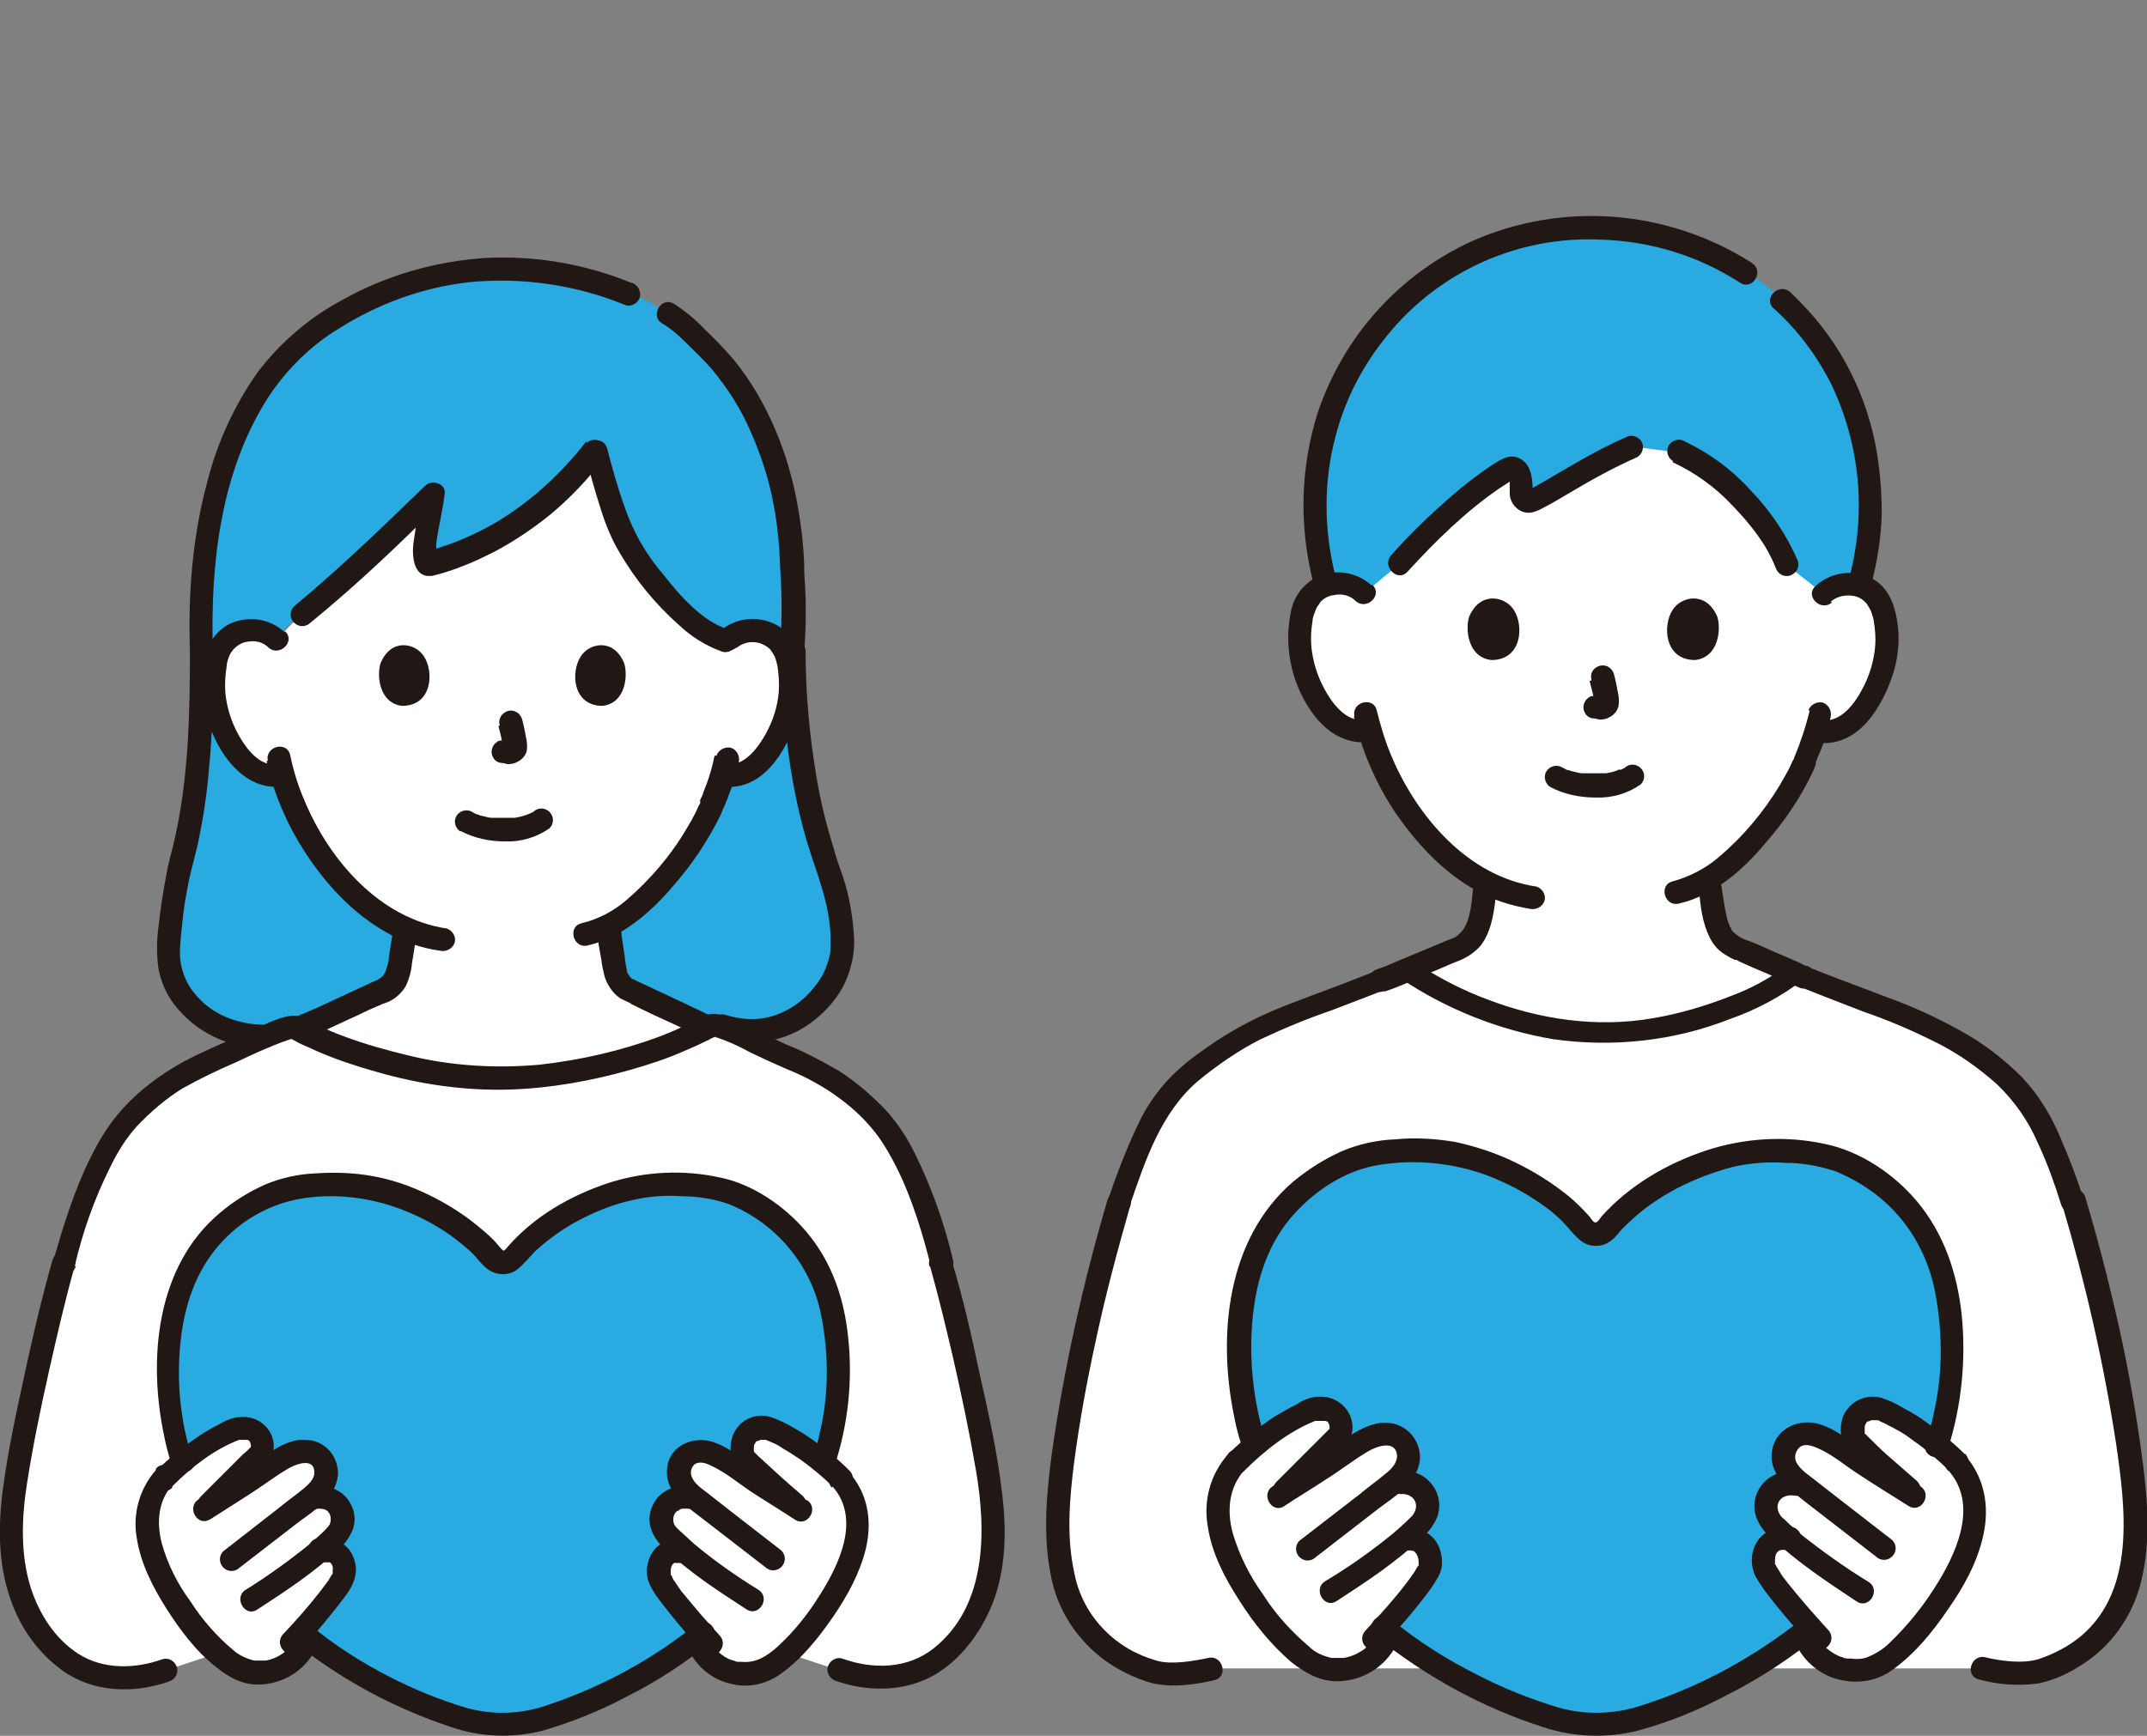 <?xml version="1.0" encoding="UTF-8"?><svg id="_レイヤー_2" xmlns="http://www.w3.org/2000/svg" viewBox="0 0 327.8 265.1"><rect x="0" y="0" width="327.8" height="265.1" fill="#808080" stroke="none"/><defs><style>.cls-1{fill:#fff;}.cls-2{fill:none;}.cls-3{fill:#211715;}.cls-4{fill:#29abe2;}</style></defs><g id="_レイヤー_15"><path class="cls-1" d="m58.4,82.8c2.7-2.5,5.3-5.1,7.9-7.6-.4,3.6-2.7,11.3-.3,10.6,10.2-2.9,18.4-8.9,24.9-17.3,1.3,4.9,3.1,10.9,4.6,13.9,2.3,4.3,9.7,14,15.6,15.5,1.1-1,2.5-1.6,4-1.5,1.8,0,3.6.9,4.5,2.5,1.5,2.6,1.5,7.5.4,10.5-.7,2.1-1.9,5.4-4.8,7.8-1.3,1.1-2.9,1.5-4.6,1.3h-.4c-.4,1.4-1,2.8-1.6,4.2-1.2,3.2-7.6,14.2-15.7,18.6.1,1.6.3,3.1.6,4.7.4,2.4.3,4.6,3.7,5.8.2,0,9.8,4.7,10.2,4.8l.7.3c-7.4,4.2-21.3,7.9-31.9,7.8-11,0-22.7-3.4-30.6-7.4l.5-.2c.7-.2,11.4-5.2,11.6-5.3,3.4-1.2,3.2-3.4,3.7-5.8.2-1.4.4-2.7.5-4.1-4-1.8-7.6-4.7-11-8.8-3.6-4.3-6.2-9.3-7.8-14.7-1.8.4-3.6,0-5-1.2-2.9-2.3-4.1-5.6-4.8-7.8-1-3-1.1-7.9.4-10.5.9-1.6,2.6-2.6,4.5-2.5,1.4,0,2.8.4,3.9,1.4l4.1-4.2c3.9-3.2,8.1-6.9,12.2-10.8Z"/><path class="cls-1" d="m128.1,255.1c3.9,1.4,8.4,1.4,10.9.5,6.7-2.2,11-9.1,12.2-16.1,1.2-7-.2-14.1-1.6-21-2-9.9-4.1-19.3-5.9-25.5-1.6-6.4-5.2-17.1-9.7-22-3.3-3.6-7.4-6.5-11.9-8.5-4.7-1.9-12.9-6.3-13.7-5.8-7.3,4.2-21.4,8-32.2,8-11.3,0-23.2-3.6-31.2-7.7-1.5-.3-8.6,3.4-13.7,5.5-4.5,2-8.5,4.9-11.9,8.5-4.6,4.9-8.1,15.7-9.7,22-1.8,6.2-3.9,15.6-5.9,25.5-1.4,6.9-2.8,14.1-1.6,21,1.2,7,5.5,13.9,12.2,16.1,2.5.8,7,.9,10.9-.5l21.4-7.1h59.9l21.5,7.1Z"/><path class="cls-1" d="m121.4,229.7c-1.9-1.7-5-4.3-7.5-6.8-.7-.7-.8-2.5,0-3.8.8-1.2,2.8-1.2,3.6-.9,4.1,1.8,7.7,4.4,10.9,7.6,5.5,6.1,1.4,14.7-3.7,21.6-2.6,3.5-6.5,7.9-10,8.2-3.5.3-6.9-1.7-8.2-5v-1.9c-2.1-2.5-5-5.9-5.8-7.6-.4-1.1-.2-2.3.5-3.3.9-1.2,2.2-1.1,3.2-.9-.9-.8-1.8-1.6-2.6-2.5-.7-.9-1-2-.8-3.1.2-.8.7-1.5,1.4-2,1.1-.7,2.4-.8,3.6-.4h-.1c-1.3-1.1-2.3-2.3-2.4-3.9,0-1.8,1.4-3.3,3.2-3.3.1,0,.3,0,.4,0,1.9.2,3.8,1.6,5.4,2.7,2.1,1.5,6.7,4.3,9.7,6.2l-.9-.9Z"/><path class="cls-1" d="m39.8,221.7c.4-.9.2-1.9-.4-2.7-.8-1.2-2.8-1.2-3.6-.9-4.1,1.8-7.7,4.4-10.9,7.6-5.5,6.1-1.4,14.7,3.7,21.6,2.6,3.5,6.5,7.9,10,8.2,3.5.3,6.9-1.7,8.2-5v-1.9c2.1-2.5,5-5.9,5.8-7.6.4-1.1.2-2.3-.5-3.3-.9-1.2-2.2-1.1-3.2-.9.9-.8,1.8-1.6,2.6-2.5.7-.9,1-2,.8-3.1-.2-.8-.7-1.5-1.4-2-1.1-.7-2.4-.8-3.6-.4h.1c1.3-1.1,2.3-2.3,2.4-3.9,0-1.8-1.4-3.3-3.2-3.3-.1,0-.3,0-.4,0-1.9.2-3.8,1.6-5.4,2.7-2.1,1.5-6.7,4.3-9.7,6.2l.9-.9c1.7-1.7,5-5,7.6-7.6.1-.1.2-.2.2-.4Z"/><path class="cls-4" d="m106.6,248.7c-2.2-2.5-5.1-5.9-5.9-7.6-.4-1.1-.2-2.3.5-3.3.9-1.2,2.2-1.1,3.2-.9-.9-.8-1.8-1.6-2.6-2.5-.7-.9-1-2-.8-3.1.2-.8.7-1.5,1.4-2,1.1-.7,2.4-.8,3.6-.4h-.1c-1.3-1.1-2.3-2.3-2.4-3.9,0-1.8,1.4-3.3,3.2-3.3.1,0,.3,0,.4,0,1.9.2,3.8,1.6,5.4,2.7,2.1,1.5,6.7,4.3,9.7,6.2l-.9-.9c-1.9-1.7-5-4.3-7.5-6.8-.7-.7-.8-2.5,0-3.8.8-1.2,2.8-1.2,3.6-.9,3,1.3,5.7,3,8.2,5.1,2.5-7.9,2.8-16.2.9-24.3-2.1-8-7.6-13.6-14.6-16.6-4-1.7-11.8-2-16.6-.7-7.1,1.9-13.1,5.5-17.2,10.4-.7.8-2,1-2.8.3,0,0-.2-.2-.3-.3-4.1-4.9-10.1-8.5-17.2-10.4-4.8-1.3-12.6-1-16.6.7-7,3-12.5,8.6-14.6,16.6-1.9,8-1.6,16.4.9,24.3,2.5-2.1,5.2-3.8,8.2-5.1.8-.3,2.8-.3,3.6.9.6.8.7,1.8.4,2.7,0,.1-.1.3-.2.4-2.6,2.6-5.9,5.9-7.6,7.6l-.9.9c2.9-1.9,7.5-4.7,9.7-6.2,1.6-1.1,3.5-2.5,5.4-2.7,1.8-.2,3.4,1,3.6,2.8,0,.1,0,.3,0,.4,0,1.6-1.1,2.8-2.4,3.8h-.1c1.2-.3,2.5-.2,3.6.5.7.5,1.2,1.2,1.4,2,.2,1.1,0,2.2-.8,3.1-.9.9-1.7,1.7-2.6,2.5,1-.1,2.3-.2,3.2.9.7,1,.9,2.2.5,3.3-.8,1.7-3.6,5.1-5.9,7.6v1.3c6.9,5.3,14.6,9.5,22.9,12.1,4.6,1.6,9.5,1.6,14.1,0,8.3-2.7,16-6.8,22.8-12.2,0-.3,0-.8,0-1.3Z"/><path class="cls-4" d="m40.4,158.2h.3c2-.9,3.6-1.4,4.2-1.3.2,0,.4.2.5.3l.5-.2c.7-.2,11.4-5.2,11.6-5.3,3.4-1.2,3.2-3.4,3.7-5.8.2-1.4.4-2.7.5-4.1-4-1.8-7.6-4.7-11-8.8-3.6-4.3-6.2-9.3-7.8-14.7-1.8.4-3.6,0-5-1.2-2.9-2.3-4.1-5.6-4.8-7.8-1-3-1.1-7.9.4-10.5.9-1.6,2.6-2.6,4.5-2.5,1.4,0,2.8.4,3.9,1.4l4.1-4.2c3.9-3.2,8.1-6.9,12.2-10.8,2.7-2.5,5.3-5.1,7.9-7.6-.4,3.6-2.7,11.3-.3,10.6,10.2-2.9,18.4-8.9,24.9-17.3,1.3,4.9,3.1,10.9,4.6,13.9,2.3,4.3,9.7,14,15.6,15.5,1.1-1,2.5-1.6,4-1.5,1.8,0,3.6.9,4.5,2.5,1.5,2.6,1.5,7.5.4,10.5-.7,2.1-1.9,5.4-4.8,7.8-1.3,1.1-2.9,1.5-4.6,1.3h-.4c-.4,1.4-1,2.8-1.6,4.2-1.2,3.2-7.6,14.2-15.7,18.6.1,1.6.3,3.1.6,4.7.4,2.4.3,4.6,3.7,5.8.2,0,9.8,4.7,10.2,4.8h.3c0,.1.9,0,.9,0,0,0,.1,0,.2,0h1.6c9.8,3.5,18.3-5.4,18.2-12.2,0-3.9-.7-7.8-2.1-11.5-1.7-5-5.1-15.3-5.4-33.6.5-5.5,0-13.5-.2-16.6-.8-10.7-5.5-22.6-12.4-29.2-2.7-2.6-3.7-4-6.3-5.5l-3.3-2-2.8-1.1c-6.3-2.6-13.1-3.9-19.9-3.8-13.7,0-25.9,7.1-31.3,12.3-9,8.6-14.7,24.3-14,46h0c0,14.7-1.2,25.3-2.9,31.3-1.3,5-2,10.1-2.2,15.2,0,6.1,5.8,12.7,14.7,12.5Z"/><path class="cls-3" d="m8,192.5c-1.4,4.9-2.6,9.9-3.7,14.9-1.3,6-2.7,12.1-3.6,18.2-.9,5.8-1.2,12,.6,17.7,1.4,4.7,4.2,8.9,8.2,11.8,4.7,3.4,10.9,3.6,16.3,1.7.9-.3,1.5-1.2,1.2-2.2-.3-.9-1.2-1.5-2.2-1.2-4.2,1.5-9,1.6-12.8-.8-3.6-2.3-6-6.1-7.3-10.1-1.6-5.1-1.4-10.6-.6-15.8.9-5.8,2.1-11.6,3.4-17.4,1.2-5.3,2.4-10.6,3.9-15.9.6-2.2-2.8-3.1-3.4-.9h0Z"/><path class="cls-3" d="m142,193.4c1.3,4.6,2.4,9.2,3.5,13.9,1.3,5.7,2.5,11.4,3.5,17.2,1.6,9.3,1.7,20.7-6.4,27.2-4,3.2-9.3,3.3-14,1.6-.9-.3-1.9.3-2.2,1.2-.3.9.3,1.9,1.2,2.2,4.8,1.7,10.4,1.7,14.9-.8,4.2-2.4,7.2-6.5,9-10.9,2.1-5.3,2.2-11.3,1.5-16.9-.7-6.2-2.1-12.4-3.5-18.6-1.2-5.7-2.5-11.4-4.2-17-.6-2.2-4-1.2-3.4.9Z"/><path class="cls-3" d="m11.4,193.4c1.2-5.2,3-10.3,5.4-15.1,1.1-2.3,2.4-4.4,4.1-6.3,2.1-2.2,4.4-4.2,7-5.8,2.7-1.5,5.4-2.8,8.2-4,2.3-1.1,4.7-2.2,7.1-3.1.4-.1.8-.3,1.2-.4,0,0,.2,0,.3,0,.2,0,0,.1-.1,0,0,0,.1,0,.2,0,.3,0-.4-.1-.4-.1,0,.1.8.4.9.5.3.2.6.3,1,.5.7.3,1.4.6,2,.9,3,1.3,6,2.3,9.2,3.2,6.6,1.9,13.4,2.9,20.3,2.7,6.2-.2,12.4-1.3,18.4-3,2.8-.8,5.6-1.7,8.3-2.9,1.2-.5,2.3-1,3.5-1.6.3-.1.5-.3.8-.4.2-.1,1-.4.2-.2,0,0-.5,0-.3,0,.2,0,0,0,0,0,0,0-.3,0,0,0,0,0,.2,0,.3,0,1.9.6,3.7,1.4,5.5,2.4,2.3,1.1,4.7,2.2,7.1,3.2,5.1,2.3,10.1,5.9,13.2,10.7,3,4.7,4.9,10,6.4,15.3.3,1.1.6,2.2.9,3.4.6,2.2,4,1.3,3.4-.9-1.3-5.5-3.2-10.9-5.7-16-1.2-2.5-2.7-4.8-4.5-6.8-2.2-2.3-4.6-4.4-7.3-6.1-2.6-1.5-5.2-2.9-8-4-2.4-1.1-4.7-2.3-7.1-3.3-1.5-.7-3.6-1.9-5.2-1.1-2.3,1.2-4.6,2.3-7,3.2-5.9,2.2-12.1,3.6-18.3,4.3-6.7.6-13.5.2-20-1.4-3.3-.8-6.6-1.7-9.8-2.9-1.4-.5-2.8-1.1-4.2-1.8-1.1-.5-2.3-1.4-3.5-1.4-2.2.1-4.5,1.4-6.5,2.3-2.8,1.2-5.6,2.4-8.3,3.7-5.5,2.6-10.8,6.6-14.1,11.8-3.1,4.9-5.1,10.5-6.8,16-.3,1.2-.7,2.3-1,3.5-.6,2.2,2.8,3.1,3.4.9h0Z"/><path class="cls-3" d="m46.5,158.7c1-.4,2-.9,3-1.3,1.6-.7,3.2-1.5,4.8-2.2,1.2-.6,2.5-1.2,3.7-1.7.1,0,.3-.1.4-.2,0,0,.3-.1-.1,0-.5.2,0,0,.2,0,.3-.1.5-.2.8-.3,1.1-.5,2.1-1.4,2.7-2.5.5-1.1.8-2.2.9-3.4.3-1.8.6-3.5.7-5.3,0-1-.8-1.8-1.8-1.8-1,0-1.7.8-1.8,1.8-.1,1.4-.4,2.8-.6,4.1,0,.9-.3,1.8-.6,2.6-.1.3.1-.2,0,0,0,0-.1.2-.2.3,0,0-.2.3-.1.2.1-.1,0,0,0,0-.3.3-.7.6-1.2.8-.4.2-.8.3-1.1.5-2.7,1.2-5.3,2.5-8,3.7-.7.3-1.4.6-2.1.9-.2,0-.4.2-.7.3-.5.2.4-.1,0,0-.9.3-1.5,1.2-1.2,2.2.3.9,1.2,1.5,2.2,1.2h0Z"/><path class="cls-3" d="m91.1,141.6c.1,1.6.4,3.3.7,4.9.1.9.3,1.8.5,2.6.3,1,.9,2,1.6,2.7.4.4.9.8,1.5,1,.3.2.7.3,1,.5.7.3-.4-.2-.1,0,2.4,1.2,4.8,2.3,7.2,3.4,1.1.5,2.2,1.1,3.3,1.5.9.3,1.9-.3,2.2-1.2.2-.9-.3-1.9-1.2-2.2.9.4-.1,0-.4-.2-.5-.2-1-.5-1.5-.7-1.4-.7-2.8-1.3-4.2-2-1.1-.5-2.2-1-3.2-1.5-.4-.2-.7-.3-1.1-.5-.2-.1-.4-.2-.6-.3,0,0-.4-.2-.2-.1.1,0-.1,0-.1,0,0,0-.5-.5-.3-.3-.1-.2-.3-.4-.4-.6,0-.2,0,0,0,0,0-.1-.1-.3-.1-.4,0-.2-.1-.4-.1-.6-.1-.5-.2-1-.2-1.4-.2-1.5-.5-3-.6-4.5,0-1-.8-1.7-1.8-1.8-1,0-1.8.8-1.8,1.8h0Z"/><path class="cls-3" d="m96.4,43.2c-7.1-2.9-14.7-4.2-22.3-3.8-7.7.5-15.3,2.7-22,6.5-5,2.7-9.4,6.5-12.8,11-3.5,5-6.1,10.6-7.6,16.5-2.3,8.4-3,17.2-2.7,25.9,0,2.3,3.6,2.3,3.5,0-.4-13.2,1.2-27.4,8.5-38.7,2.8-4.2,6.4-7.8,10.7-10.4,6-3.8,12.8-6.3,19.9-7.1,8.1-.8,16.4.4,23.9,3.5.9.3,1.9-.3,2.2-1.2.2-.9-.3-1.9-1.2-2.2Z"/><path class="cls-3" d="m122.8,99.3c.3-3.9.3-7.8,0-11.7,0-3.4-.4-6.9-1-10.3-1.4-8-4.6-16-9.8-22.4-1.4-1.6-2.9-3.2-4.4-4.6-1.4-1.5-3-2.8-4.7-3.9-2-1.2-3.7,1.9-1.8,3,1.4.8,2.6,1.9,3.7,3,1.3,1.3,2.7,2.6,3.9,4,2.4,2.9,4.4,6,5.9,9.5,1.6,3.6,2.8,7.3,3.5,11.1.6,3.1.9,6.3,1,9.5.3,4.2.3,8.5,0,12.7,0,1,.8,1.8,1.8,1.8,1,0,1.7-.8,1.8-1.8h0Z"/><path class="cls-3" d="m29,99.3c0,9.5-.2,19.4-2.3,28.7-.4,1.9-1,3.7-1.3,5.6-.5,2.6-.9,5.2-1.2,7.9-.3,2.2-.3,4.3,0,6.5.4,2,1.2,3.8,2.4,5.4,3.3,4.3,8.5,6.8,13.9,6.6,2.3,0,2.3-3.6,0-3.5-4.1,0-8.2-1.5-10.8-4.8-1.1-1.3-1.8-2.9-2.1-4.6-.3-1.6,0-4,.2-5.8.2-2.4.6-4.7,1.1-7.1.4-1.8.9-3.5,1.3-5.3.8-3.8,1.4-7.6,1.7-11.4.6-6.1.7-12.2.8-18.2,0-2.3-3.5-2.3-3.5,0h0Z"/><path class="cls-3" d="m119.3,99.3c.1,9.7,1.1,19.5,3.8,28.9,1,3.4,2.3,6.6,3.1,10.1.3,1.4.5,2.8.6,4.3,0,.7,0,1.3,0,2,0,.4,0,.8-.1,1.2-.4,1.9-1.2,3.6-2.5,5.1-1.5,1.9-3.5,3.3-5.7,4.1-2.5.9-5.2.8-7.7,0-2.1-.7-3.1,2.7-.9,3.4,5.1,1.7,10.7.6,14.8-2.9,1.8-1.5,3.3-3.3,4.3-5.4,1-2.2,1.5-4.5,1.4-6.9-.2-3.2-.7-6.3-1.7-9.3-.5-1.4-1-2.8-1.4-4.3-1.1-3.5-2-7.1-2.6-10.7-1.1-6.4-1.7-12.9-1.7-19.4,0-2.3-3.6-2.3-3.5,0h0Z"/><path class="cls-3" d="m43.4,96.5c-2.3-2.1-5.6-2.5-8.4-1.2-2,1.1-3.3,2.9-3.7,5.1-1.1,5.2,0,10.6,3,15,2.1,3,5.1,5.2,8.9,4.7.9-.3,1.5-1.2,1.2-2.2-.3-.9-1.2-1.5-2.2-1.2-2.6.4-4.7-2.5-5.8-4.5-1.1-2-1.8-4.2-2-6.5-.1-1.3,0-2.6.2-3.9,0-.5.2-1.1.4-1.6.1-.2.2-.5.4-.7,0,0,.3-.4.2-.3.6-.6,1.3-1.1,2.2-1.2,1.1-.2,2.3,0,3.2.9,1.7,1.5,4.2-1,2.5-2.5h0Z"/><path class="cls-3" d="m112.4,99c1.6-1.4,4-1.2,5.4.4-.2-.3,0,.2.1.2.1.2.3.5.4.7.2.5.3,1,.4,1.4.2,1.3.3,2.7.2,4-.2,2.3-.9,4.4-2,6.4-1.1,2-3.2,4.9-5.8,4.6-.9-.2-1.9.3-2.2,1.2-.3.9.3,1.9,1.2,2.2,6.3.9,9.9-5.3,11.6-10.4.8-2.7,1-5.5.5-8.3-.2-2.3-1.4-4.3-3.2-5.7-2.9-1.8-6.6-1.5-9.1.7-1.7,1.5.8,4,2.5,2.5h0Z"/><path class="cls-3" d="m109.1,115.4c-.3,1.5-.7,2.9-1.2,4.3-.2.5-.5,1.2-.6,1.6-.1.3-.3.6-.4.9,0,0-.2.5,0,.2s0,.1,0,.2c0,.1-.1.3-.2.4-.2.4-.3.7-.5,1.1-.4.8-.9,1.7-1.4,2.5-2.4,4.1-5.6,7.8-9.2,10.9-2,1.7-4.3,2.9-6.8,3.5-2.2.5-1.3,3.9.9,3.4,5.2-1.2,9.6-5,13-9,2.9-3.3,5.4-7,7.3-10.9.2-.4.3-.8.5-1.2-.2.6.3-.7.3-.7.1-.3.3-.6.4-1,.7-1.7,1.2-3.4,1.6-5.2.2-.9-.3-1.9-1.2-2.2-.9-.2-1.9.3-2.2,1.2h0Z"/><path class="cls-3" d="m40.7,116.2c1.1,5.1,3.2,9.9,6.1,14.3,3.1,4.7,7.2,9.1,12.2,11.9,2.5,1.4,5.3,2.4,8.2,2.8.9.2,1.9-.3,2.2-1.2.3-.9-.3-1.9-1.2-2.2-10.2-1.5-17.9-10.4-21.7-19.5-1-2.3-1.7-4.6-2.2-7-.5-2.2-3.9-1.3-3.4.9h0Z"/><path class="cls-3" d="m70.3,126.9c2.1,1.1,4.4,1.6,6.8,1.6,2.4.1,4.8-.6,6.8-2,.7-.7.7-1.8,0-2.5-.7-.7-1.8-.7-2.5,0,.5-.4.1,0,0,0s-.3.2-.4.2c0,0-.1,0-.2.1-.3.1,0,0,0,0-.2,0-.4.2-.6.2-.5.2-1.1.3-1.6.4.3,0,0,0-.2,0-.2,0-.3,0-.5,0-.4,0-.8,0-1.1,0-.3,0-.7,0-1,0-.2,0-.3,0-.5,0,0,0-.6,0-.2,0-.5,0-1-.2-1.5-.3-.2,0-.4-.1-.6-.2-.5-.2.3.1-.1,0-.3-.1-.5-.2-.8-.4-.8-.5-1.9-.2-2.4.6-.5.8-.2,1.9.6,2.4h0Z"/><path class="cls-3" d="m76.1,110.9c.3,1.1.6,2.3.7,3.4v-.5c0,.2,0,.3,0,.5v-.5c0,0,0,.1,0,.2l.2-.4s0,0,0,.1l.3-.4s0,0-.1.1l.4-.3c0,0-.2.1-.3.1l.4-.2c-.1,0-.3.1-.5.1h.5c-.1,0-.3,0-.4,0h.5c-.2,0-.3,0-.5,0-.2,0-.5,0-.7,0-.2,0-.5,0-.7.2-.8.5-1.1,1.6-.6,2.4.2.4.6.7,1.1.8.4,0,.7.1,1.1.2.6,0,1.1-.1,1.6-.4.6-.3,1.1-.9,1.3-1.5.1-.5.1-1.1,0-1.7-.2-1.1-.4-2.2-.7-3.3-.3-.9-1.2-1.5-2.2-1.2-.9.3-1.5,1.2-1.2,2.2h0Z"/><path class="cls-3" d="m58.1,101.3c-.6,1.9-.2,6.1,3.3,6.5,4.6,0,4.9-5.2,3.3-7.6-1.3-2-5-2.8-6.6,1.1Z"/><path class="cls-3" d="m95.3,101.3c.6,1.9.2,6.1-3.3,6.5-4.6,0-4.9-5.2-3.3-7.6,1.3-2,5-2.8,6.6,1.1Z"/><path class="cls-3" d="m89.3,69.4c.8,2.9,1.6,5.8,2.5,8.6.7,2.2,1.6,4.4,2.8,6.4,2.4,4.1,5.4,7.8,9,11,1.9,1.8,4.1,3.2,6.6,4.1,2.2.7,3.1-2.7.9-3.4-3.8-1.2-7.2-5-9.7-8.2-2.6-3-4.6-6.4-5.9-10.1-1.1-3-2-6.2-2.8-9.3-.6-2.2-4-1.3-3.4.9h0Z"/><path class="cls-3" d="m89.6,67.3c-3.7,4.8-8.2,9-13.4,12.2-2.5,1.5-5.2,2.8-8.1,3.8-.7.2-1.4.5-2.1.7-.2,0-.4,0-.6.2-.2.1,0,0,.2,0,.4,0,.7.2,1,.5.2.2,0,.2,0,0,0-.2,0,0,0,.1,0,0,0-.2,0-.3,0-.5,0-1,0-1.5.3-2.3,1-5.1,1.3-7.6.2-1.6-2-2.2-3-1.2-6.5,6.3-13,12.6-20,18.4-.7.7-.7,1.8,0,2.5.7.7,1.8.7,2.5,0,7-5.7,13.6-12,20-18.4l-3-1.2c0,.4,0,.1,0,0,0,.2,0,.3,0,.5,0,.3-.1.6-.2.9-.1.7-.2,1.3-.4,2-.3,1.4-.5,2.8-.7,4.2-.2,2.1.1,5.4,3.1,4.8,1.6-.4,3.1-.9,4.6-1.5,1.6-.6,3.2-1.4,4.8-2.2,3-1.6,5.8-3.5,8.4-5.6,3-2.5,5.7-5.3,8-8.4.7-.7.7-1.8,0-2.5-.7-.7-1.8-.7-2.5,0h0Z"/><path class="cls-3" d="m44.8,250.7c7.1,5.7,15.2,10.1,23.9,13,4.6,1.6,9.5,1.8,14.2.6,4.4-1.3,8.7-3,12.8-5.2,4.6-2.3,8.9-5.1,12.9-8.4.7-.7.7-1.8,0-2.5-.7-.7-1.8-.7-2.5,0-6.6,5.3-14.2,9.4-22.2,12.1-4.1,1.5-8.6,1.7-12.8.5-4-1.2-7.9-2.8-11.6-4.7-4.3-2.2-8.4-4.8-12.1-7.9-.7-.7-1.8-.7-2.5,0-.7.7-.7,1.8,0,2.5h0Z"/><path class="cls-3" d="m29.4,222.9c-1.9-5.9-2.5-12.1-1.8-18.3.6-5.3,2.3-10.4,5.8-14.4,3.2-3.7,7.5-6.2,12.3-7.1,5.2-.9,10.6-.3,15.6,1.6,2.6,1,5.1,2.3,7.4,3.9,1.1.8,2.1,1.6,3.1,2.5,1,.9,1.8,2.2,2.9,2.9,1.3.8,2.9.8,4.1,0,1.1-.8,2-2,3-3,2-1.8,4.2-3.4,6.7-4.7,2.5-1.3,5.2-2.4,8-3,2.5-.6,5.1-.8,7.7-.6,2.4,0,4.8.4,7.1,1.2,7.1,2.9,12.4,9.1,14,16.6,1.2,5.8,1.3,11.9,0,17.7-.3,1.5-.7,3-1.2,4.5-.7,2.2,2.7,3.1,3.4.9,2-6.2,2.7-12.8,2-19.3-.6-6-2.5-11.6-6.4-16.2-3.3-3.9-8.2-7.3-13.3-8.3-5.6-1.2-11.5-.9-17,.9-5.7,1.9-11.1,5-15.1,9.5-.2.2-.6.8-.8.8s-.7-.7-.9-.9c-.9-1.1-2-2-3.1-2.9-2.3-1.9-4.9-3.5-7.6-4.8-2.7-1.3-5.6-2.3-8.5-2.8-2.8-.5-5.7-.6-8.6-.4-2.7.1-5.3.7-7.7,1.7-2.5,1.1-4.9,2.6-7,4.4-9.6,8.1-10.9,22.1-8.5,33.7.3,1.6.7,3.1,1.2,4.7.7,2.1,4.1,1.2,3.4-.9h0Z"/><path class="cls-3" d="m129.6,224.5c-1.7-1.7-3.6-3.2-5.5-4.6-1-.7-2.1-1.4-3.2-2-1-.6-2.1-1.1-3.3-1.5-2.3-.7-4.8.5-5.7,2.8-.4,1.1-.5,2.3-.1,3.5.4,1.2,1.4,2.1,2.3,2.9,1.9,1.9,4,3.6,6,5.4.7.7,1.8.7,2.5,0,.7-.7.7-1.8,0-2.5-1.5-1.3-2.9-2.5-4.4-3.9-.8-.7-1.6-1.5-2.4-2.2-.2-.2-.4-.4-.6-.6,0,0-.3-.3-.1-.1.1.1,0,0,0,0,0,.3,0-.1,0-.2,0,.2,0-.3,0-.4,0-.2,0-.5.2-.7,0,0,.1-.2.2-.3,0,0-.1.1,0,0,.2-.1,0,0,0,0,0,0,.2-.1,0,0,.2,0,.4-.1.6-.2.2,0,0,0,0,0,0,0,.2,0,.3,0s.5,0,.3,0,.2,0,.3,0c-.2,0,.3.1.4.2.2.1.5.2.7.3.5.2,1,.5,1.4.8.9.5,1.8,1.1,2.7,1.7,1.8,1.3,3.5,2.7,5,4.2,1.6,1.6,4.1-.9,2.5-2.5h0Z"/><path class="cls-3" d="m123.1,229.1c-2.3-1.5-4.7-3-7-4.5-2.3-1.5-4.6-3.5-7.3-4.4-2.9-.9-6.4.5-6.9,3.7-.6,3.6,2.3,5.7,4.8,7.6l10.1,7.8c.7.7,1.8.7,2.5,0,.7-.7.7-1.8,0-2.5l-7.6-5.9-3.7-2.9c-.9-.7-2-1.4-2.4-2.5-.3-.7,0-1.5.5-1.9.8-.5,1.8-.1,2.6.3,2.1,1,3.9,2.5,5.8,3.8,2.3,1.5,4.6,2.9,6.9,4.4,1.9,1.2,3.7-1.8,1.8-3h0Z"/><path class="cls-3" d="m105.8,227c-2.5-.3-4.9.4-6.1,2.8-.6,1.2-.7,2.5-.3,3.7.4,1.2,1.2,2.3,2.2,3.1,3.7,3.6,8.1,6.4,12.4,9.2,1.9,1.2,3.7-1.8,1.8-3-3.4-2.1-6.7-4.4-9.8-7-.8-.7-1.5-1.4-2.3-2.1-.5-.5-.9-.8-.9-1.6,0-.6.2-1.1.7-1.4-.2.2.3-.1.3-.2.1,0,.2,0,.3-.1.3,0,.6,0,.9,0,.9.2,1.9-.3,2.2-1.2.3-.9-.3-1.9-1.2-2.2h0Z"/><path class="cls-3" d="m104.3,235.1c-2.6-.3-4.8,1-5.4,3.7-.3,1.2-.1,2.4.4,3.4.3.6.7,1.2,1.1,1.8,2.2,2.9,4.5,5.7,7,8.3,1.5,1.7,4-.8,2.5-2.5-.9-1-1.8-2-2.7-3-1-1.2-2.2-2.6-3.1-3.7-.3-.4-.8-1.1-1.1-1.6-.2-.2-.3-.5-.4-.7,0,0,0-.2-.2-.3,0-.1,0-.1,0,0,0,0,0-.2,0-.3,0-.5,0-1,.4-1.4,0,0,.3-.2.1-.1,0,0,.6-.1.2,0,.4,0,.8,0,1.2,0,1,0,1.8-.8,1.8-1.8,0-1-.8-1.7-1.8-1.8h0Z"/><path class="cls-3" d="m127.1,227c4.4,5,1,12-2,16.7-1.8,2.9-3.9,5.5-6.4,7.8-1.7,1.5-3.3,2.5-5.5,2.3,0,0-.3,0,0,0-.2,0-.3,0-.5,0-.2,0-.5-.1-.7-.2-.5-.1-.9-.3-1.4-.6-1.2-.8-2.1-1.9-2.6-3.2-.5-.8-1.6-1.1-2.4-.6-.8.5-1.1,1.6-.6,2.4,1.2,2.9,3.8,5,6.8,5.6,2.5.6,5.2,0,7.3-1.5,3.3-2.3,5.9-5.6,8.1-8.8,2.2-3.2,4.1-6.7,5-10.4,1-4.3.3-8.5-2.7-11.8-1.5-1.7-4,.8-2.5,2.5h0Z"/><path class="cls-3" d="m26.3,227c2.9-2.9,6.3-5.6,10.2-7.1.3-.1,0,0,0,0,0,0,.1,0,.2,0s.1,0,.2,0c0,0-.3,0,0,0h.5c.2,0,0,0,0,0,.1,0,.2,0,.3,0,.1,0,.2,0,.3.1,0,0-.2,0,0,0,0,0,0,0,0,0,.2.2.3.5.3.8,0,.3,0,0,0,.2,0,0,0-.2,0,0s0,0,0,0c-.4.4-.8.8-1.2,1.1-.7.7-1.4,1.4-2.1,2.1-1.4,1.4-2.9,2.9-4.3,4.3-1.6,1.6.9,4.1,2.5,2.5,1.5-1.5,3-3,4.5-4.5.9-.8,1.7-1.7,2.6-2.5.9-.8,1.5-1.9,1.5-3.1,0-2.5-2.1-4.5-4.6-4.5,0,0-.1,0-.2,0-1.2,0-2.3.4-3.3,1-1.2.6-2.3,1.2-3.3,1.9-2.4,1.6-4.6,3.4-6.6,5.4-1.6,1.6.9,4.1,2.5,2.5h0Z"/><path class="cls-3" d="m32,232.1c2-1.3,4.1-2.6,6.1-3.9,1.9-1.2,3.7-2.6,5.7-3.8,1.1-.7,4.2-2,4.2.5,0,1-.9,1.8-1.6,2.4-1.2,1-2.5,1.9-3.7,2.9l-8.6,6.7c-.7.7-.7,1.8,0,2.5.7.7,1.8.7,2.5,0l8.8-6.8c2.5-1.9,5.9-3.8,6.2-7.4.1-2.8-2-5.2-4.8-5.3-.4,0-.7,0-1.1,0-2.9.4-5.1,2.4-7.4,4-2.6,1.7-5.4,3.4-8,5.1-1.9,1.2-.1,4.3,1.8,3h0Z"/><path class="cls-3" d="m48.4,230.4c.5,0,1.1,0,1.5.3.4.3.6.8.6,1.3,0,.9-.4,1.1-.9,1.7-.7.7-1.5,1.4-2.3,2.1-3.1,2.5-6.4,4.9-9.8,7-1.9,1.2-.1,4.3,1.8,3,4.3-2.8,8.6-5.6,12.4-9.2,1-.8,1.7-1.9,2.2-3.1.4-1.2.3-2.6-.3-3.7-1.2-2.4-3.6-3.1-6.1-2.8-.9.3-1.5,1.2-1.2,2.2.3.9,1.2,1.5,2.2,1.2h0Z"/><path class="cls-3" d="m49,238.6c.4,0,.8,0,1.2,0-.3,0,.2,0,.2,0-.2-.1.2.2,0,0,.2.2.4.5.4.8.1.5,0-.1,0,.3,0,0,0,.6,0,.3,0,.1,0,.2,0,.3,0-.2,0-.2,0,0,0,0-.1.2-.2.3-.1.2-.3.4-.4.7-.4.5-.9,1.2-1.2,1.6-1.7,2.2-3.8,4.6-5.8,6.7-1.5,1.7,1,4.2,2.5,2.5,2.5-2.6,4.8-5.4,7-8.3.4-.6.8-1.1,1.1-1.8.5-1.1.7-2.3.4-3.4-.6-2.6-2.8-3.9-5.4-3.7-1,0-1.7.8-1.8,1.8,0,1,.8,1.8,1.8,1.8h0Z"/><path class="cls-3" d="m23.8,224.5c-2.5,2.9-3.6,6.7-2.9,10.5.6,3.8,2.4,7.3,4.4,10.5,2.1,3.3,4.6,6.7,7.7,9.1,2.2,1.8,4.6,3,7.5,2.6,3.5-.4,6.5-2.6,7.9-5.8.5-.8.2-1.9-.6-2.4-.8-.5-1.9-.2-2.4.6-.8,2.1-2.6,3.6-4.8,4-.1,0-.3,0-.4,0,0,0,.4,0,0,0-.2,0-.4,0-.5,0-.3,0-.6,0-.9,0-1.2-.3-2.3-.8-3.2-1.6-2.5-2.1-4.7-4.6-6.5-7.4-2-2.7-3.5-5.7-4.4-8.9-.8-3.1-.6-6.4,1.6-8.9,1.5-1.7-1-4.2-2.5-2.5h0Z"/><path class="cls-1" d="m278.3,90.6c1.1-1,2.5-1.5,4-1.5,1.9,0,3.6.9,4.6,2.5,1.6,2.7,1.5,7.7.4,10.7-.7,2.2-1.9,5.5-4.9,7.9-1.3,1.1-3,1.6-4.7,1.3h-.4c-.4,1.4-1,2.9-1.6,4.3-1.1,3-7,13.3-14.7,18.1,0,1.9.3,3.7.7,5.6.4,2.2,1.1,4.3,3.7,5.3.2,0,5.8,2.5,8.6,3.7-5.5,4.4-18,9.1-29,9.1-12.1,0-23.2-5.1-30-9.6,3.3-1.4,7.4-3.1,7.5-3.2,2.4-1,3.2-3.1,3.7-5.3.3-1.6.5-3.2.7-4.9-3.8-2.1-7.1-4.9-9.8-8.3-3.6-4.4-6.3-9.5-7.9-14.9-1.8.4-3.6,0-5-1.3-2.9-2.4-4.1-5.7-4.9-7.9-1-3.1-1.1-8,.4-10.7.9-1.6,2.7-2.6,4.6-2.5,1.5,0,2.9.5,4,1.5,0,0-8.3-32.4,35-32.4s35.1,32.4,35.1,32.4Z"/><path class="cls-1" d="m184.9,254.8c-3.9.9-7.5.8-8.9.4-7.5-2.4-12.3-7.5-13.8-15.1-1.4-6.9-.5-13.8.9-22.5,1.9-11.5,4.5-22.9,7.9-34.2,1.3-4,3.2-8.6,3.9-10,1.7-4,4.3-7.5,7.7-10.2,3.7-3,7.7-5.4,12-7.3,6.1-2.5,14.5-5.4,20.3-7.9,6.8,4.6,17.9,9.7,30.2,9.7,11.1,0,23.7-4.7,29.1-9.2,5.7,2.4,13.3,5,18.9,7.4,4.3,1.9,8.3,4.4,12,7.3,3.4,2.7,6,6.2,7.7,10.2.7,1.4,2.8,6.8,3.9,10,3.3,11.2,6,22.6,7.9,34.2,1.3,8.8,2.3,15.6.9,22.5-1.5,7.6-6.3,12.7-13.8,15.1-1.4.5-5,.6-8.9-.4h-117.7Z"/><path class="cls-1" d="m291.3,227.5c-2.1-1.8-5.3-4.5-8-7.3-.7-.8-.9-2.7,0-4,.9-1.2,2.9-1.3,3.8-.9,4.3,1.9,8.2,4.7,11.6,8.1,5.9,6.4,1.5,15.7-3.9,23-2.8,3.8-6.9,8.4-10.6,8.7-3.8.4-7.3-1.8-8.7-5.3v-2c-2.2-2.7-5.3-6.3-6.1-8.1-.4-1.2-.2-2.5.5-3.5,1-1.3,2.4-1.1,3.4-1-1-.8-1.9-1.7-2.8-2.7-.8-.9-1.1-2.1-.8-3.3.3-.8.8-1.6,1.5-2.1,1.1-.7,2.5-.9,3.8-.4h-.1c-1.4-1.2-2.5-2.4-2.5-4.2,0-1.9,1.5-3.5,3.5-3.5.1,0,.3,0,.4,0,2,.2,4.1,1.7,5.7,2.9,2.3,1.6,7.2,4.6,10.3,6.6l-.9-1Z"/><path class="cls-1" d="m204.5,219c.4-1,.2-2-.4-2.9-.9-1.2-2.9-1.3-3.8-.9-4.3,1.9-8.2,4.7-11.6,8.1-5.9,6.4-1.5,15.7,3.9,23,2.8,3.8,6.9,8.4,10.6,8.7,3.8.4,7.3-1.8,8.7-5.3v-2c2.2-2.7,5.3-6.3,6.1-8.1.4-1.2.2-2.5-.5-3.5-1-1.3-2.4-1.1-3.4-1,1-.8,1.9-1.7,2.8-2.7.8-.9,1.1-2.1.8-3.3-.3-.8-.8-1.6-1.5-2.1-1.1-.7-2.5-.9-3.8-.4h.1c1.4-1.2,2.5-2.4,2.5-4.2,0-1.9-1.5-3.5-3.5-3.5-.2,0-.3,0-.4,0-2,.2-4.1,1.7-5.7,2.9-2.3,1.6-7.2,4.6-10.3,6.6l.9-1c1.8-1.8,5.3-5.3,8.1-8.1.1-.1.2-.2.3-.4Z"/><path class="cls-4" d="m239.1,34.9c-7.6.6-14.9,3.3-21,7.8-10.6,7.7-17,19.8-17.3,32.9-.1,4.7.4,9.4,1.7,13.9.6-.2,1.1-.3,1.7-.3,1.5,0,2.9.5,4,1.5l5.6-4.7c4.2-4.7,11.6-11.7,16.8-14.5.6-.3,1.4.1,1.6,1.1.2.8.3,1.6.2,2.4-.1.7.3,1.4,1,1.5.3,0,.5,0,.8-.1,3.7-2.1,10.3-6.2,15-8.2l7,.9c2.4,1,4.5,2.3,6.4,4,4.2,3.6,8.3,8.6,10.1,13.1l5.6,4.4c1.1-1,2.5-1.5,4-1.5.5,0,1,0,1.6.2,1.3-4.5,1.8-9.1,1.7-13.8-.7-16.6-9.1-26.9-17.1-32.7-7.3-5.4-16.1-8.2-25.2-8.1-1.4,0-2.7,0-4,.2Z"/><path class="cls-4" d="m275.6,247.7c-2.4-2.7-5.4-6.3-6.3-8.1-.4-1.2-.2-2.5.5-3.5,1-1.3,2.4-1.1,3.4-1-1-.8-1.9-1.7-2.8-2.7-.8-.9-1.1-2.1-.8-3.3.3-.8.8-1.6,1.5-2.1,1.1-.7,2.5-.9,3.8-.4h-.1c-1.4-1.2-2.5-2.4-2.5-4.2,0-1.9,1.5-3.5,3.5-3.5.1,0,.3,0,.4,0,2,.2,4.1,1.7,5.7,2.9,2.3,1.6,7.2,4.6,10.3,6.6l-.9-1c-2.1-1.8-5.3-4.5-8-7.3-.7-.8-.9-2.7,0-4,.9-1.2,2.9-1.3,3.8-.9,3.2,1.4,6.1,3.2,8.7,5.5,2.7-8.4,3-17.3,1-25.8-2.2-8.5-8.1-14.5-15.5-17.7-4.2-1.8-12.5-2.1-17.6-.7-7.5,2.1-14,5.8-18.3,11.1-.8.9-2.1,1-3,.3,0,0-.2-.2-.3-.3-4.4-5.2-10.8-9-18.3-11.1-5.1-1.4-13.4-1.1-17.6.7-7.5,3.2-13.3,9.2-15.6,17.7-2,8.5-1.7,17.5,1,25.8,2.6-2.2,5.6-4.1,8.7-5.5.8-.4,2.9-.3,3.8.9.6.8.8,1.9.4,2.9,0,.1-.2.3-.3.4-2.8,2.7-6.3,6.2-8.1,8.1l-.9,1c3.1-2,8-5,10.3-6.6,1.7-1.2,3.7-2.6,5.7-2.9,1.9-.2,3.6,1.1,3.9,3,0,.1,0,.3,0,.4,0,1.7-1.2,3-2.5,4.1h-.1c1.3-.3,2.7-.2,3.8.5.7.5,1.2,1.3,1.5,2.1.2,1.2,0,2.4-.8,3.3-.9.9-1.9,1.8-2.8,2.7,1.1-.1,2.5-.2,3.4,1,.7,1,.9,2.3.5,3.5-.8,1.8-3.9,5.4-6.3,8.1,0,.6,0,1.1,0,1.4,7.3,5.7,15.5,10.1,24.3,12.9,4.9,1.7,10.2,1.7,15,0,8.8-2.9,17-7.2,24.3-12.9,0-.4,0-.9,0-1.4Z"/><path class="cls-3" d="m169.2,182.9c-3.8,12.8-6.7,25.8-8.6,39-.8,6.1-1.4,12.3-.2,18.5.9,5.1,3.7,9.6,7.8,12.8,2.2,1.7,4.8,3,7.5,3.8,3.1.8,6.7.3,9.7-.4,2.2-.5,1.3-3.9-.9-3.4-2.4.5-5.4,1-7.6.5-2.2-.6-4.2-1.5-6-2.8-3.6-2.6-6.1-6.4-6.9-10.8-1.2-5.5-.7-11.3,0-16.8.8-6.1,1.9-12.1,3.2-18.1,1.5-7.1,3.4-14.2,5.4-21.2.6-2.2-2.8-3.1-3.4-.9h0Z"/><path class="cls-3" d="m314.8,183.8c3.6,12.1,6.4,24.4,8.3,36.8,1.4,9.7,3,22.1-5.3,29.2-1.9,1.6-4.2,2.8-6.6,3.6-2.4.7-5.6.3-8.1-.3-2.2-.5-3.2,2.9-.9,3.4,2.9.8,6,1,9,.6,2.4-.5,4.6-1.5,6.7-2.9,4.3-2.7,7.4-7,8.8-11.9,1.6-5.8,1.3-11.9.6-17.8-.8-6.5-1.9-12.9-3.2-19.2-1.6-7.5-3.5-15-5.7-22.4-.6-2.2-4-1.2-3.4.9h0Z"/><path class="cls-3" d="m172.6,183.8c2.3-6.7,4.7-13.9,10.3-18.7,2.9-2.4,6.1-4.6,9.4-6.3,3.6-1.7,7.2-3.2,11-4.5,4.1-1.6,8.3-3.1,12.3-4.9h-1.8c7,4.7,15,7.9,23.3,9.3,9.1,1.3,18.5.3,27.1-3.1,4-1.4,7.7-3.4,11-5.9l-2.1.3c3.8,1.6,7.6,3,11.4,4.5,3.8,1.3,7.5,2.9,11.1,4.7,3.4,1.7,6.5,3.9,9.3,6.4,2.7,2.6,4.8,5.6,6.3,9.1,1.4,3,2.5,6.1,3.5,9.3.7,2.1,4.1,1.2,3.4-.9-1-3.2-2.2-6.3-3.5-9.3-1.4-3.4-3.3-6.5-5.8-9.2-2.8-2.8-6-5.3-9.5-7.2-3.6-2-7.3-3.7-11.2-5.1-4.4-1.7-8.9-3.3-13.2-5.1-.7-.4-1.6-.3-2.1.3-2.6,1.9-5.5,3.5-8.5,4.6-3.8,1.5-7.8,2.7-11.9,3.4-8.6,1.5-17.3.2-25.4-2.9-3.5-1.3-6.8-3-10-5-.8-.5-1.7-1.3-2.7-1.1-.9.3-1.9.7-2.8,1.2-1.9.8-3.8,1.5-5.8,2.3-3.9,1.5-7.9,2.9-11.7,4.5-3.9,1.7-7.5,3.8-10.9,6.3-2,1.4-3.8,3-5.4,4.8-1.5,1.8-2.8,3.7-3.8,5.8-1.8,3.8-3.4,7.8-4.7,11.8-.7,2.2,2.7,3.1,3.4.9h0Z"/><path class="cls-3" d="m209.4,89.4c-2.3-2.1-5.7-2.6-8.5-1.2-2,1.1-3.4,3-3.8,5.2-1.1,5.2,0,10.7,3,15.1,2.1,3.1,5.2,5.3,9.1,4.8.9-.3,1.5-1.2,1.2-2.2-.3-.9-1.2-1.5-2.2-1.2-2.7.4-4.9-2.6-6-4.7-1.1-2-1.8-4.3-2-6.6-.1-1.3,0-2.6.2-3.8,0-.6.3-1.1.5-1.7.1-.2.2-.5.4-.7,0,0,.4-.5.1-.2.5-.7,1.3-1.2,2.2-1.3,1.2-.3,2.5,0,3.4.9,1.7,1.5,4.2-1,2.5-2.5h0Z"/><path class="cls-3" d="m279.5,91.9c.9-.8,2.2-1.1,3.4-.9.9.1,1.6.6,2.2,1.3-.2-.3,0,.1.1.2.1.2.3.5.4.7.2.5.4,1.1.5,1.7.2,1.3.3,2.6.2,3.8-.2,2.3-.9,4.6-2,6.6-1.1,2.1-3.2,5-6,4.7-.9-.2-1.9.3-2.2,1.2-.3.9.3,1.9,1.2,2.2,6.4.9,10.1-5.4,11.8-10.7.8-2.7,1-5.5.5-8.2-.4-2.3-1.3-4.5-3.2-5.8-2.9-1.9-6.7-1.5-9.2.8-1.7,1.5.8,4,2.5,2.5h0Z"/><path class="cls-3" d="m276.3,108.5c-.6,2.5-1.4,4.9-2.4,7.3.2-.5,0,0,0,0,0,.1-.1.3-.2.4-.2.4-.3.7-.5,1.1-.4.8-.9,1.6-1.4,2.5-2.5,4.2-5.7,8-9.5,11.2-2,1.7-4.4,2.9-6.9,3.6-2.2.5-1.3,3.9.9,3.4,5.3-1.2,9.8-5.1,13.2-9.2,3-3.4,5.5-7.1,7.4-11.2.1-.3.2-.5.3-.8,0,0,.2-.5,0-.2-.1.3,0,0,0-.1.1-.3.2-.5.3-.8.1-.3.3-.6.4-.9.7-1.7,1.2-3.5,1.6-5.3.2-.9-.3-1.9-1.2-2.2-.9-.2-1.9.3-2.2,1.2h0Z"/><path class="cls-3" d="m206.7,109.4c1.2,5.2,3.3,10.1,6.2,14.5,3.2,4.7,7.3,9.2,12.3,12,2.6,1.5,5.4,2.4,8.4,2.9.9.2,1.9-.3,2.2-1.2.3-.9-.3-1.9-1.2-2.2-10.4-1.5-18.2-10.6-22.1-19.8-1-2.3-1.7-4.7-2.3-7.1-.5-2.2-3.9-1.3-3.4.9h0Z"/><path class="cls-3" d="m267.4,40.1c-12.8-8.1-28.7-9.4-42.6-3.3-11.2,5.1-19.7,14.6-23.6,26.2-2.7,8.5-2.9,17.6-.6,26.3.6,2.2,4,1.3,3.4-.9-1.9-7.2-2-14.9,0-22.1,1.5-5.6,4.2-10.7,7.9-15.2,7.9-9.7,20-15.1,32.5-14.5,7.6.2,15,2.5,21.3,6.6,1.9,1.2,3.7-1.8,1.8-3h0Z"/><path class="cls-3" d="m285.7,89.3c.9-3.5,1.5-7.2,1.6-10.8,0-3.6-.3-7.2-1-10.8-1.2-5.9-3.6-11.5-7.1-16.4-1.7-2.4-3.7-4.6-5.9-6.7-1.7-1.5-4.2,1-2.5,2.5,3.8,3.4,6.8,7.5,9,12,2.6,5.6,4,11.8,4,18,0,3.8-.5,7.6-1.5,11.3-.5,2.2,2.9,3.1,3.4.9h0Z"/><path class="cls-3" d="m236.7,120.2c2.1,1.1,4.5,1.6,6.9,1.6,2.5.1,4.9-.6,6.9-2,.7-.7.7-1.8,0-2.5-.7-.7-1.8-.7-2.5,0,.5-.4.1,0,0,0s-.3.2-.4.2c-.1,0-.6.3-.2,0-.2,0-.4.1-.6.2-.5.2-1.1.3-1.6.4.3,0,0,0-.2,0-.2,0-.3,0-.5,0-.4,0-.8,0-1.2,0-.3,0-.7,0-1,0-.2,0-.3,0-.5,0,0,0-.6,0-.2,0-.5,0-1-.2-1.5-.3-.2,0-.4-.1-.6-.2-.5-.2.3.1-.2,0-.3-.1-.5-.3-.8-.4-.8-.5-1.9-.2-2.4.6-.5.8-.2,1.9.6,2.4h0Z"/><path class="cls-3" d="m242.7,104c.3,1.1.6,2.3.8,3.5v-.5c0,.2,0,.3,0,.5v-.5c0,0,0,.1,0,.2l.2-.4s0,0,0,.1l.3-.4s0,0-.1.1l.4-.3c0,0-.2.1-.3.1l.4-.2c-.1,0-.3.1-.5.1h.5c-.1,0-.3,0-.4,0h.5c-.2,0-.3,0-.5,0-.2,0-.5,0-.7,0-.2,0-.5,0-.7.2-.8.5-1.1,1.6-.6,2.4,0,0,0,0,0,0,.2.4.6.7,1.1.8.4,0,.7.1,1.1.2.6,0,1.1-.1,1.6-.4.6-.3,1.1-.9,1.3-1.6.1-.6.1-1.1,0-1.7-.2-1.1-.4-2.2-.7-3.3-.3-.9-1.2-1.5-2.2-1.2s-1.5,1.2-1.2,2.2h0Z"/><path class="cls-3" d="m224.3,94.2c-.6,1.9-.2,6.2,3.4,6.6,4.7,0,5-5.3,3.4-7.7-1.3-2-5.1-2.9-6.8,1.1Z"/><path class="cls-3" d="m262.2,94.2c.6,1.9.2,6.2-3.4,6.6-4.7,0-5-5.3-3.4-7.7,1.3-2,5.1-2.9,6.8,1.1Z"/><path class="cls-3" d="m255.4,70.6c3.4,1.6,6.5,3.8,9.1,6.6,2.7,2.8,5.2,5.9,6.6,9.5.3.9,1.2,1.5,2.2,1.2.9-.3,1.5-1.2,1.2-2.2-1.7-4-4.2-7.7-7.3-10.9-2.8-3.1-6.2-5.6-10-7.4-.8-.5-1.9-.2-2.4.6-.5.8-.2,1.9.6,2.4h0Z"/><path class="cls-3" d="m215,87.2c4.2-4.6,8.8-9.1,13.9-12.6.6-.4,1.1-.7,1.7-1.1.2-.1.4-.2.6-.4-.2,0-.5,0-.7-.1,0,0,0,.6,0,.4,0,.6,0,1.3,0,1.9,0,1,.5,1.9,1.3,2.5,1.6,1.1,3,.2,4.5-.6,1.3-.7,2.6-1.5,3.8-2.2,3.2-1.9,6.5-3.7,9.9-5.2.8-.5,1.1-1.6.6-2.4-.5-.8-1.6-1.1-2.4-.6-3,1.3-5.9,2.9-8.8,4.6-1.4.8-2.7,1.6-4.1,2.4-.6.3-1.2.7-1.8,1-.1,0-.2.1-.4.2,0,0,.4-.1.6,0,0,0,.4.4.3.4,0,0,0-.7,0-.7,0-1.7-.3-3.9-2-4.7-1.6-.8-3,.3-4.3,1.1-2.7,1.8-5.3,3.9-7.7,6.1-2.7,2.4-5.2,4.9-7.6,7.6-1.5,1.7,1,4.2,2.5,2.5Z"/><path class="cls-3" d="m211.5,151.4c2.4-.8,4.7-1.9,7-2.9,1.3-.5,2.5-1.1,3.8-1.6,1.4-.5,2.7-1.3,3.7-2.4,1.9-2.4,2.2-5.9,2.5-8.8,0-1-.8-1.8-1.8-1.8-1,0-1.7.8-1.8,1.8-.2,2.1-.4,4.8-1.6,6.4-.2.3-.5.5-.8.8-.2.2-.5.3-.7.4-.3.2.2,0,0,0-.3.1-.5.2-.8.3-2.6,1.1-5.3,2.2-7.9,3.3-.9.4-1.8.8-2.8,1.1-2.2.7-1.2,4.1.9,3.4h0Z"/><path class="cls-3" d="m259.4,135.8c.2,2.5.5,5.2,1.7,7.5.5,1,1.3,1.9,2.3,2.5.5.3,1,.6,1.5.8,0,0,.2,0,.2,0,0-.1-.5-.2-.1,0h.2c0,.1.7.4.7.4l1.8.8c1.4.6,2.8,1.2,4.2,1.8,1,.4,2,.9,3,1.3.9.3,1.9-.3,2.2-1.2.2-.9-.3-1.9-1.2-2.2,0,0-.1,0-.2,0-.3-.1.4.2.2,0h-.3c-.5-.3-.9-.5-1.4-.7-1.3-.6-2.6-1.1-3.9-1.7-1.1-.5-2.2-1-3.3-1.4-1-.3-1.8-.8-2.5-1.5.1.2-.2-.3-.2-.4,0-.1-.1-.2-.2-.3,0,0,0-.2-.1-.3-.2-.4-.3-.9-.4-1.3-.3-1.4-.5-2.7-.7-4.1,0-1-.8-1.7-1.8-1.8-1,0-1.8.8-1.8,1.8h0Z"/><path class="cls-3" d="m209.9,249.8c7.7,6.2,16.4,11,25.8,14,4.6,1.5,9.6,1.7,14.4.5,4.7-1.3,9.2-3.1,13.5-5.4,5-2.5,9.7-5.6,14-9.1.7-.7.7-1.8,0-2.5-.7-.7-1.8-.7-2.5,0-7.2,5.7-15.3,10.2-24,13-4.2,1.5-8.8,1.7-13.1.5-4.3-1.3-8.6-3-12.6-5.1-4.6-2.3-9-5.1-13-8.4-.7-.7-1.8-.7-2.5,0-.7.7-.7,1.8,0,2.5h0Z"/><path class="cls-3" d="m193.3,220.3c-2-6.3-2.7-13-2-19.5.6-5.6,2.4-11.1,6.2-15.3,3.4-3.8,8-6.8,13.1-7.6,5.6-.9,11.4-.3,16.7,1.7,2.8,1.1,5.5,2.5,7.9,4.2,1.2.8,2.3,1.7,3.3,2.7,1,1,1.9,2.3,3,3.1,1.3.9,3,.9,4.3,0,.6-.4,1.1-1,1.5-1.5.5-.6,1.1-1.1,1.6-1.6,2.1-2,4.5-3.6,7.1-5,2.7-1.4,5.6-2.5,8.6-3.3,2.7-.6,5.4-.8,8.1-.6,2.6,0,5.2.5,7.6,1.3,2.4,1,4.6,2.3,6.6,3.9,4.3,3.5,7.2,8.4,8.4,13.8,1.3,6.3,1.4,12.7,0,19-.3,1.6-.8,3.2-1.3,4.8-.7,2.2,2.7,3.1,3.4.9,2.1-6.6,2.8-13.7,2.1-20.6-.7-6.3-2.7-12.3-6.8-17.2-3.5-4.2-8.7-7.7-14.1-8.8-6-1.3-12.3-.9-18.1,1-6,2-11.7,5.3-16,10.1-.2.3-.6.9-.9.9-.4,0-.7-.7-1-1-1-1.1-2.1-2.2-3.2-3.1-2.5-2-5.2-3.7-8.1-5.1-2.9-1.4-5.9-2.4-9.1-3.1-3-.5-6.1-.7-9.1-.4-2.8.1-5.6.7-8.2,1.8-2.7,1.2-5.2,2.8-7.5,4.7-10.1,8.7-11.5,23.4-9,35.7.3,1.7.8,3.4,1.3,5,.7,2.1,4.1,1.2,3.4-.9h0Z"/><path class="cls-3" d="m300,222.1c-1.8-1.8-3.8-3.4-5.9-4.9-1.1-.8-2.2-1.5-3.4-2.1-1.1-.7-2.2-1.2-3.4-1.6-2.4-.7-4.9.5-5.9,2.8-.4,1.2-.5,2.4-.1,3.6.4,1.3,1.5,2.2,2.5,3.1,2.1,2,4.3,3.8,6.4,5.7.7.7,1.8.7,2.5,0,.7-.7.7-1.8,0-2.5-1.6-1.4-3.1-2.7-4.7-4.1-.9-.8-1.7-1.6-2.5-2.4-.2-.2-.4-.4-.6-.6,0,0-.3-.3-.2-.1.1.1,0,0,0,0,0,.2,0-.2,0-.3,0,.1,0-.4,0-.5,0-.3,0-.6.2-.8,0-.1.1-.2.2-.3,0,0,0,.1,0,0,0,0,.2-.1,0,0,.2,0,.4-.1.6-.2.2,0,0,0,0,0,0,0,.2,0,.3,0s.5,0,.4,0,.2,0,.3,0c.1,0,.3.1.4.2.2.1.5.2.7.3.5.3,1,.5,1.5.8,1,.5,1.9,1.1,2.8,1.8,1.9,1.3,3.7,2.9,5.4,4.5,1.6,1.6,4.1-.9,2.5-2.5h0Z"/><path class="cls-3" d="m293.1,226.9c-2.5-1.6-5-3.1-7.5-4.7-2.5-1.6-4.9-3.8-7.8-4.7-3-.9-6.5.5-7.2,3.8-.8,3.9,2.6,6.1,5.2,8.2l10.6,8.2c.7.7,1.8.7,2.5,0,.7-.7.7-1.8,0-2.5l-8-6.2-4.1-3.2c-.9-.7-2.1-1.5-2.6-2.6-.3-.8,0-1.7.6-2.2.8-.6,1.9-.2,2.8.2,2.3,1,4.3,2.8,6.4,4.1,2.4,1.6,4.9,3.1,7.4,4.7,1.9,1.2,3.7-1.8,1.8-3h0Z"/><path class="cls-3" d="m274.8,224.8c-2.6-.4-5.1.4-6.4,2.9-.6,1.2-.7,2.6-.3,3.9.5,1.3,1.2,2.4,2.3,3.2,4,3.8,8.6,6.8,13.1,9.8,1.9,1.2,3.7-1.8,1.8-3-3.6-2.2-7.1-4.7-10.5-7.4-.8-.7-1.6-1.4-2.4-2.2-.6-.4-.9-1-1-1.7-.1-1.4,1.2-2.1,2.5-1.9.9.2,1.9-.3,2.2-1.2.3-.9-.3-1.9-1.2-2.2h0Z"/><path class="cls-3" d="m273.2,233.3c-2.7-.3-5,1.1-5.6,3.8-.3,1.2-.1,2.5.4,3.6.4.7.8,1.3,1.2,1.9,2.3,3.1,4.8,6,7.4,8.8.7.7,1.8.7,2.5,0,.7-.7.7-1.8,0-2.5-2.1-2.3-4.3-4.8-6.2-7.2-.3-.4-.9-1.1-1.2-1.7-.2-.3-.3-.5-.5-.8,0-.1-.1-.2-.2-.3,0-.1,0-.1,0,0,0,0,0-.2,0-.3,0-.6,0-1.2.4-1.6,0,0,.4-.3.2-.2,0,0,.6-.1.3-.1.4,0,.9,0,1.3,0,1,0,1.8-.8,1.8-1.8,0-1-.8-1.7-1.8-1.8h0Z"/><path class="cls-3" d="m297.5,224.6c4.7,5.3,1.1,12.9-2.2,18-1.9,3-4.2,5.8-6.8,8.3-1,1-2.3,1.8-3.7,2.3-.7.2-1.5.2-2.2.1,0,0-.4,0,0,0-.2,0-.3,0-.5,0-.3,0-.6-.1-.8-.2-.5-.1-1-.4-1.5-.7-1.3-.8-2.3-2-2.8-3.5-.5-.8-1.6-1.1-2.4-.6-.8.5-1.1,1.6-.6,2.4,1.3,3,4,5.3,7.2,5.9,2.8.6,5.7,0,7.9-1.7,3.3-2.4,6-5.7,8.3-9.1,2.4-3.4,4.5-7.2,5.4-11.3,1-4.5.2-8.9-2.9-12.4-1.5-1.7-4,.8-2.5,2.5h0Z"/><path class="cls-3" d="m190,224.6c3.1-3.1,6.8-6,10.8-7.6,0,0,.2,0,.3,0,0,0,.1,0,.2,0,0,0-.3,0,0,0,.3,0,.6,0,.9,0,.1,0,.2,0,.4.1,0,0-.2,0,0,0,0,0,.1,0,.1,0,.2.3.3.6.3.9,0,.3,0,0,0,.3,0-.2-.1,0,0-.1-.4.4-.8.8-1.2,1.2-.8.8-1.5,1.5-2.3,2.3-1.5,1.5-3.1,3.1-4.6,4.6-1.6,1.6.9,4.1,2.5,2.5,1.6-1.6,3.2-3.2,4.8-4.8.9-.9,1.8-1.8,2.7-2.7,1-.8,1.6-2,1.6-3.3,0-2.6-2.2-4.7-4.8-4.7,0,0-.1,0-.2,0-1.2,0-2.4.4-3.4,1.1-1.2.6-2.4,1.3-3.6,2-2.5,1.7-4.9,3.6-7,5.7-1.6,1.6.9,4.1,2.5,2.5h0Z"/><path class="cls-3" d="m196.1,230c2.1-1.4,4.3-2.7,6.4-4.1,2.1-1.3,4.1-2.9,6.3-4.2,1.3-.8,4.3-1.9,4.5.6,0,1.2-.9,2.1-1.8,2.8-1.3,1.1-2.6,2-3.9,3.1l-9.2,7.1c-.7.7-.7,1.8,0,2.5.7.7,1.8.7,2.5,0l9.3-7.2c2.6-2,6.3-4.1,6.6-7.8.1-2.9-2.1-5.4-5-5.5-.3,0-.6,0-.9,0-3.2.4-5.6,2.6-8.2,4.3-2.8,1.8-5.7,3.6-8.4,5.4-1.9,1.2-.1,4.3,1.8,3h0Z"/><path class="cls-3" d="m213.7,228.2c1.2-.2,2.5.5,2.5,1.8,0,.7-.4,1.4-1,1.9-.8.8-1.6,1.5-2.4,2.2-3.3,2.7-6.8,5.2-10.5,7.4-1.9,1.2-.1,4.3,1.8,3,4.6-3,9.2-6,13.1-9.8,1-.8,1.8-1.9,2.3-3.2.4-1.3.3-2.7-.3-3.9-1.3-2.5-3.8-3.3-6.4-2.9-.9.3-1.5,1.2-1.2,2.2.3.9,1.2,1.5,2.2,1.2h0Z"/><path class="cls-3" d="m214.3,236.8c.7,0,1.4-.1,1.7.2.4.4.6,1,.6,1.6,0,.1,0,.3,0,.4,0-.2,0-.2,0,0,0,.1-.1.2-.2.3-.1.2-.3.5-.4.7-.4.6-.9,1.3-1.3,1.8-1.8,2.4-4.1,4.9-6.2,7.2-.7.7-.7,1.8,0,2.5.7.7,1.8.7,2.5,0,2.6-2.8,5.1-5.7,7.4-8.8.4-.6.8-1.2,1.2-1.9.6-1.1.7-2.4.4-3.6-.6-2.7-2.9-4.1-5.6-3.8-1,0-1.7.8-1.8,1.8,0,1,.8,1.8,1.8,1.8h0Z"/><path class="cls-3" d="m187.5,222.1c-2.7,3-3.8,7.1-3.1,11,.6,4.1,2.6,7.9,4.8,11.3,2.2,3.5,4.8,6.7,7.9,9.4,2.4,1.9,5,3.3,8.1,2.9,3.7-.4,6.8-2.7,8.3-6.1.5-.8.2-1.9-.6-2.4-.8-.5-1.9-.2-2.4.6-.5,1.3-1.3,2.4-2.4,3.2-.9.6-1.8,1-2.9,1.2-.1,0-.2,0-.3,0,.4,0,.1,0,0,0-.2,0-.4,0-.6,0-.3,0-.7,0-1,0-1.3-.3-2.5-.8-3.4-1.7-2.7-2.3-5.1-4.9-7-7.9-2.1-2.9-3.7-6.1-4.7-9.5-.9-3.4-.6-6.9,1.8-9.6,1.5-1.7-1-4.2-2.5-2.5h0Z"/><rect class="cls-2" x="156" width="17.7" height="8.9"/></g></svg>